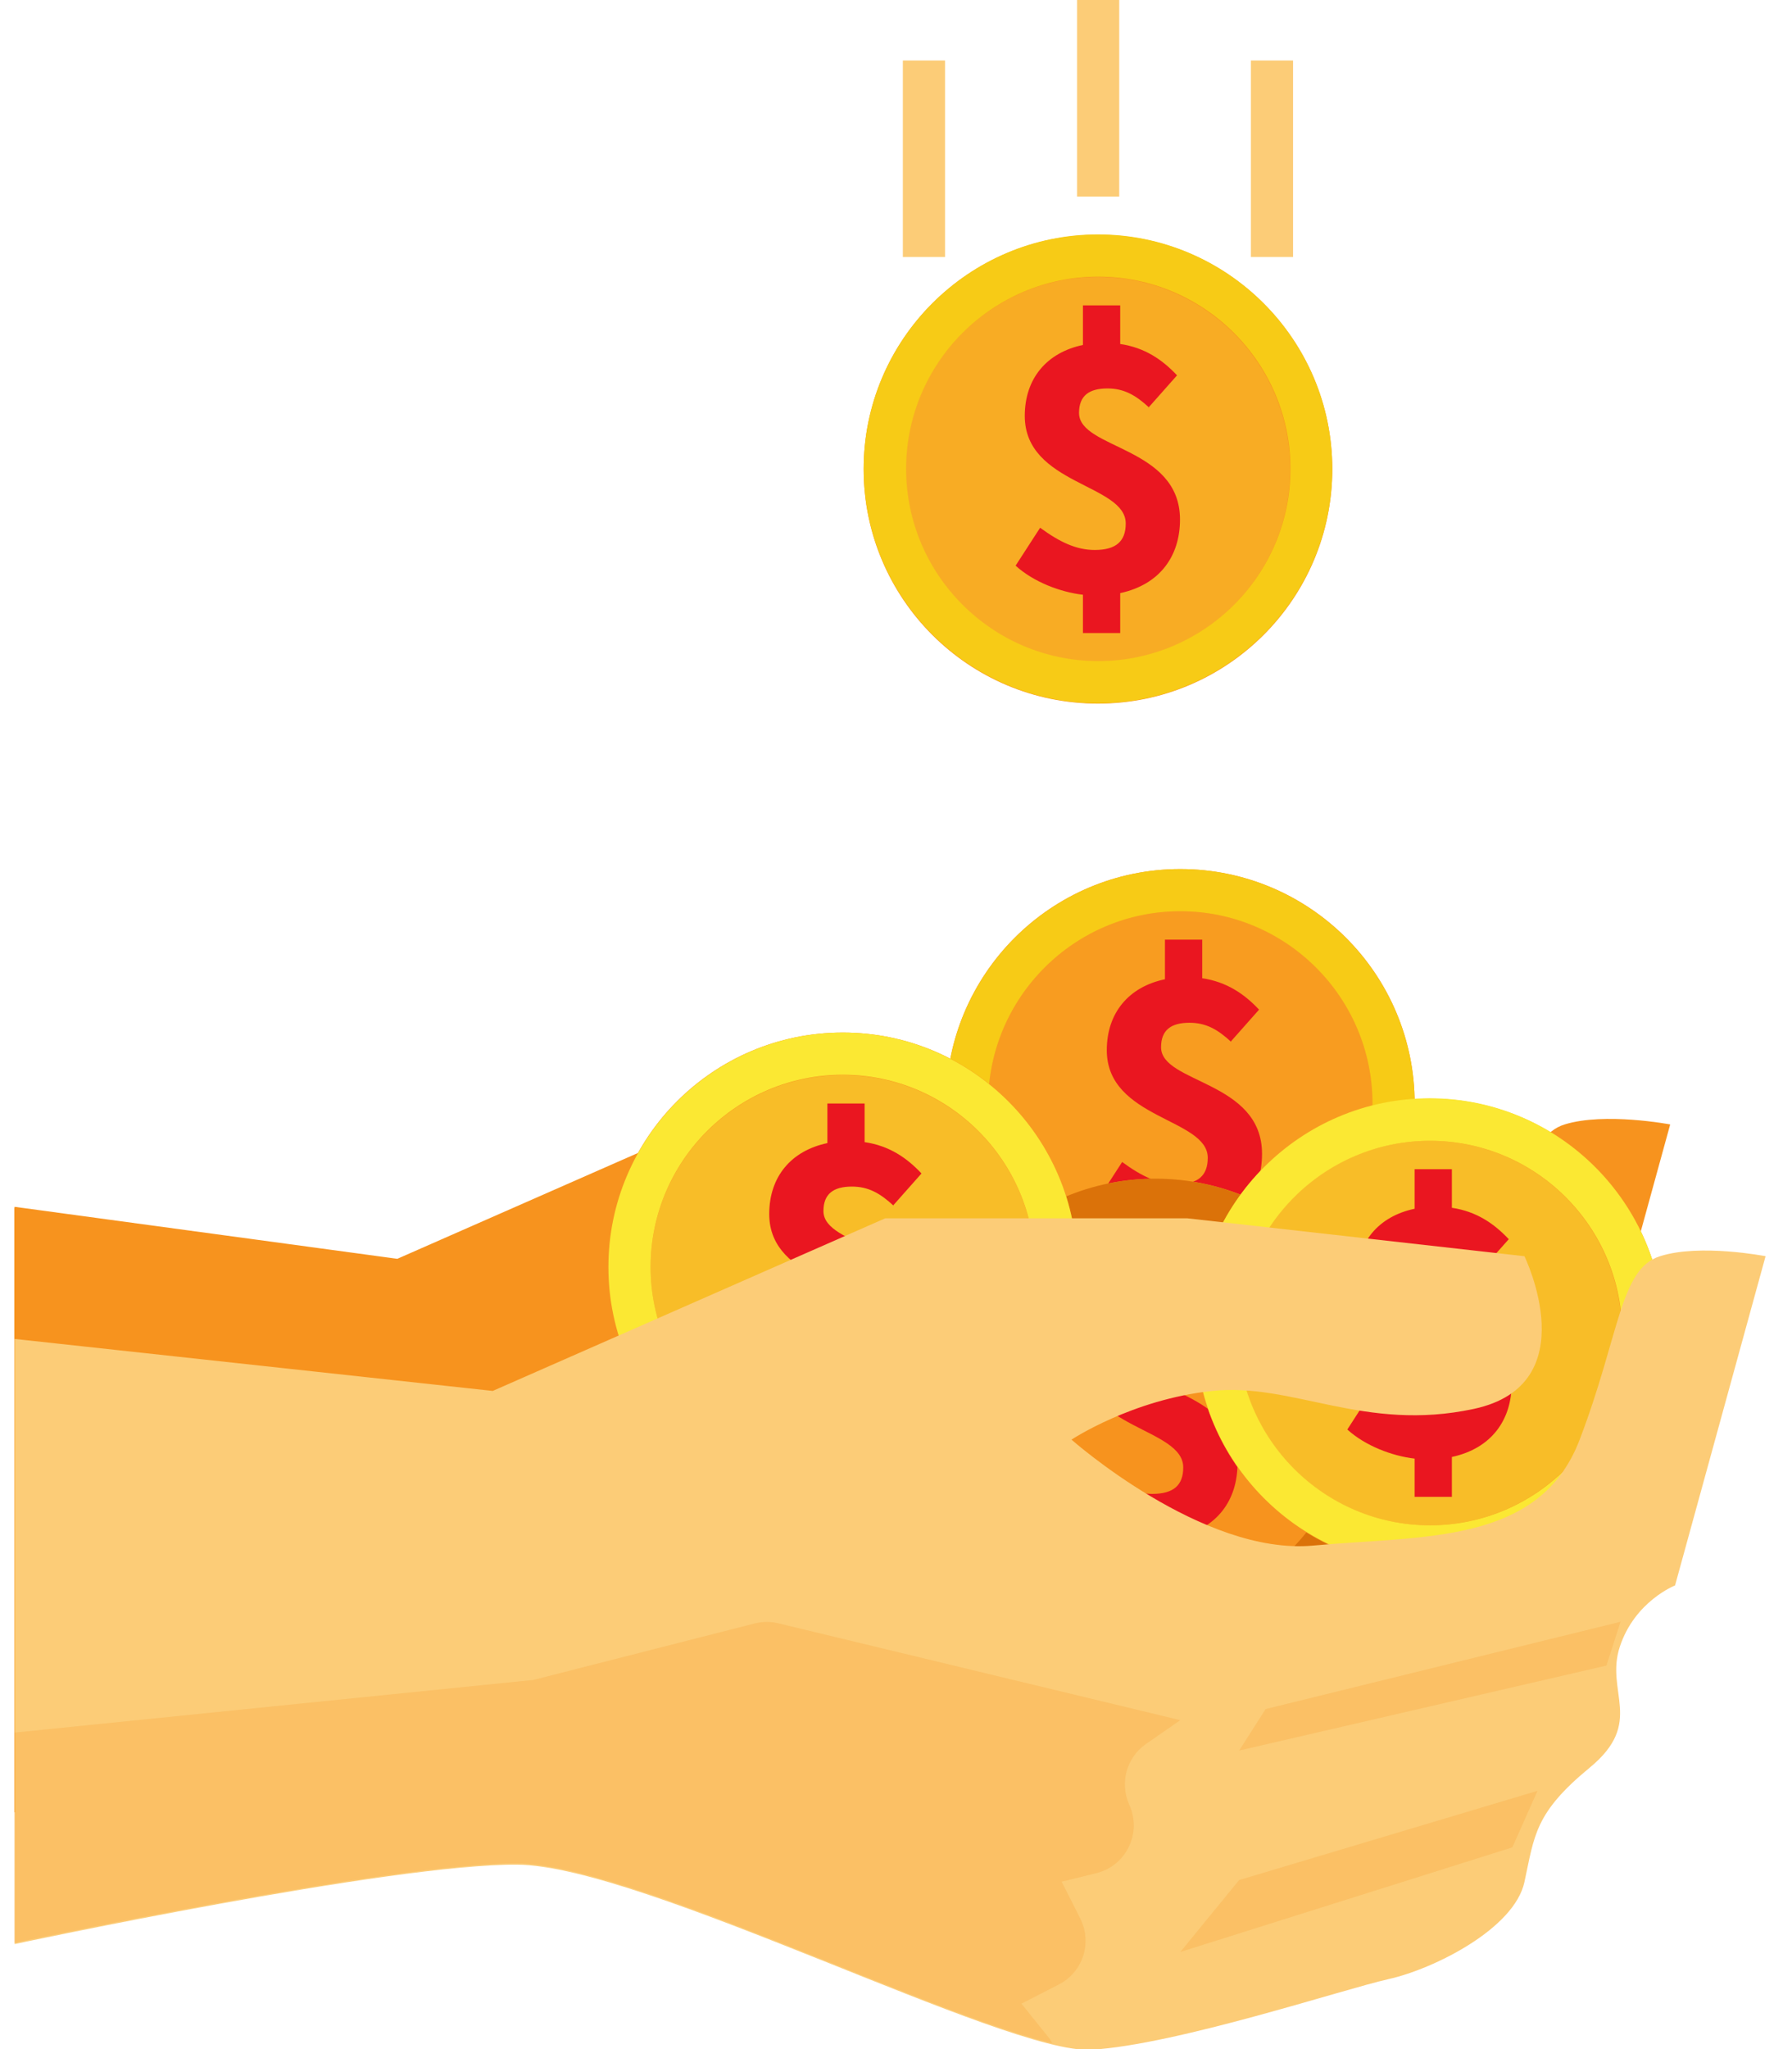 <svg width="35" height="40" viewBox="0 0 35 40" fill="none" xmlns="http://www.w3.org/2000/svg">
<g clip-path="url(#clip0_58152_10641)">
<path d="M0.286 23.558L7.76 24.573L15.426 21.203H21.323L27.91 21.944C27.91 21.944 28.108 24.216 27.323 24.579C26.538 24.943 23.391 24.414 21.815 24.579C20.245 24.745 19.064 25.531 19.064 25.531C19.064 25.531 21.617 27.796 23.781 27.599C25.944 27.401 28.204 27.586 28.989 25.531C29.774 23.469 29.774 22.192 30.559 21.95C31.344 21.707 32.621 21.95 32.621 21.95L30.853 28.377C30.853 28.377 30.068 28.684 29.774 29.571C29.48 30.458 30.265 31.045 29.187 31.932C28.108 32.819 28.108 33.254 27.91 34.166C27.712 35.079 26.142 35.864 25.255 36.062C24.368 36.26 21.125 37.338 19.453 37.441C17.781 37.543 10.703 33.847 8.245 33.828C5.788 33.803 0.28 35.379 0.28 35.379V23.584L0.286 23.558Z" fill="#F7931E"/>
<path d="M23.053 26.117C25.581 26.117 27.63 24.069 27.63 21.541C27.63 19.014 25.581 16.965 23.053 16.965C20.526 16.965 18.477 19.014 18.477 21.541C18.477 24.069 20.526 26.117 23.053 26.117Z" fill="#F7931E"/>
<path opacity="0.1" d="M23.053 17.788C20.985 17.788 19.3 19.473 19.3 21.541C19.3 23.609 20.985 25.294 23.053 25.294C25.121 25.294 26.806 23.609 26.806 21.541C26.806 19.473 25.121 17.788 23.053 17.788Z" fill="#FBE833"/>
<path d="M23.053 16.965C20.532 16.965 18.477 19.02 18.477 21.541C18.477 24.062 20.532 26.117 23.053 26.117C25.574 26.117 27.63 24.062 27.63 21.541C27.63 19.02 25.574 16.965 23.053 16.965ZM19.3 21.541C19.3 19.473 20.985 17.788 23.053 17.788C25.121 17.788 26.806 19.473 26.806 21.541C26.806 23.609 25.121 25.294 23.053 25.294C20.985 25.294 19.3 23.609 19.3 21.541Z" fill="#F7CB16"/>
<path d="M24.049 20.341C23.781 20.092 23.551 19.965 23.232 19.965C22.874 19.965 22.677 20.105 22.677 20.443C22.677 21.152 24.649 21.094 24.649 22.524C24.649 23.239 24.253 23.794 23.481 23.96V24.739H22.753V23.992C22.313 23.941 21.789 23.743 21.438 23.424L21.917 22.683C22.3 22.964 22.625 23.117 22.983 23.117C23.404 23.117 23.589 22.945 23.589 22.601C23.589 21.828 21.617 21.847 21.617 20.501C21.617 19.767 22.051 19.262 22.753 19.116V18.343H23.481V19.096C23.959 19.167 24.304 19.403 24.591 19.709L24.036 20.335L24.049 20.341Z" fill="#EA1620"/>
<path d="M21.445 13.735C23.972 13.735 26.021 11.686 26.021 9.159C26.021 6.631 23.972 4.583 21.445 4.583C18.917 4.583 16.868 6.631 16.868 9.159C16.868 11.686 18.917 13.735 21.445 13.735Z" fill="#F7931E"/>
<path opacity="0.3" d="M21.445 5.406C19.377 5.406 17.692 7.091 17.692 9.159C17.692 11.227 19.377 12.912 21.445 12.912C23.513 12.912 25.198 11.227 25.198 9.159C25.198 7.091 23.513 5.406 21.445 5.406Z" fill="#FBE833"/>
<path d="M21.445 4.576C18.924 4.576 16.868 6.631 16.868 9.153C16.868 11.674 18.924 13.729 21.445 13.729C23.966 13.729 26.021 11.674 26.021 9.153C26.021 6.631 23.966 4.576 21.445 4.576ZM17.698 9.153C17.698 7.085 19.383 5.4 21.451 5.4C23.519 5.4 25.204 7.085 25.204 9.153C25.204 11.22 23.519 12.905 21.451 12.905C19.383 12.905 17.698 11.22 17.698 9.153Z" fill="#F7CB16"/>
<path d="M22.447 7.959C22.179 7.71 21.949 7.583 21.63 7.583C21.272 7.583 21.075 7.723 21.075 8.061C21.075 8.77 23.047 8.712 23.047 10.142C23.047 10.857 22.651 11.412 21.879 11.578V12.357H21.151V11.61C20.711 11.559 20.187 11.361 19.836 11.042L20.315 10.302C20.698 10.582 21.023 10.736 21.381 10.736C21.802 10.736 21.987 10.563 21.987 10.219C21.987 9.446 20.015 9.465 20.015 8.119C20.015 7.385 20.449 6.881 21.151 6.734V5.961H21.879V6.715C22.357 6.785 22.702 7.021 22.989 7.327L22.434 7.953L22.447 7.959Z" fill="#EA1620"/>
<path d="M22.568 32.162C25.095 32.162 27.144 30.113 27.144 27.586C27.144 25.058 25.095 23.009 22.568 23.009C20.041 23.009 17.992 25.058 17.992 27.586C17.992 30.113 20.041 32.162 22.568 32.162Z" fill="#F7931E"/>
<path d="M22.568 23.009C20.047 23.009 17.992 25.064 17.992 27.586C17.992 30.107 20.047 32.162 22.568 32.162C25.089 32.162 27.144 30.107 27.144 27.586C27.144 25.064 25.089 23.009 22.568 23.009ZM18.821 27.586C18.821 25.518 20.506 23.833 22.574 23.833C24.642 23.833 26.327 25.518 26.327 27.586C26.327 29.654 24.642 31.339 22.574 31.339C20.506 31.339 18.821 29.654 18.821 27.586Z" fill="#DB7209"/>
<path d="M23.57 26.386C23.302 26.137 23.072 26.009 22.753 26.009C22.396 26.009 22.198 26.149 22.198 26.488C22.198 27.196 24.17 27.139 24.17 28.568C24.17 29.283 23.774 29.838 23.002 30.004V30.783H22.274V30.036C21.834 29.985 21.311 29.787 20.96 29.468L21.438 28.728C21.821 29.009 22.147 29.162 22.504 29.162C22.925 29.162 23.11 28.99 23.11 28.645C23.11 27.873 21.138 27.892 21.138 26.545C21.138 25.811 21.572 25.307 22.274 25.16V24.388H23.002V25.141C23.481 25.211 23.825 25.447 24.113 25.754L23.557 26.379L23.57 26.386Z" fill="#EA1620"/>
<path d="M21.036 24.733C21.036 27.26 18.987 29.309 16.46 29.309C13.932 29.309 11.883 27.26 11.883 24.733C11.883 22.205 13.932 20.156 16.46 20.156C18.987 20.156 21.036 22.205 21.036 24.733Z" fill="#F7931E"/>
<path opacity="0.5" d="M16.46 20.986C14.392 20.986 12.707 22.671 12.707 24.739C12.707 26.807 14.392 28.492 16.46 28.492C18.528 28.492 20.213 26.807 20.213 24.739C20.213 22.671 18.528 20.986 16.46 20.986Z" fill="#FBE833"/>
<path d="M16.46 20.156C13.939 20.156 11.883 22.212 11.883 24.733C11.883 27.254 13.939 29.309 16.46 29.309C18.981 29.309 21.036 27.254 21.036 24.733C21.036 22.212 18.981 20.156 16.46 20.156ZM12.707 24.733C12.707 22.665 14.392 20.98 16.46 20.98C18.528 20.98 20.213 22.665 20.213 24.733C20.213 26.801 18.528 28.486 16.46 28.486C14.392 28.486 12.707 26.801 12.707 24.733Z" fill="#FBE833"/>
<path d="M17.456 23.539C17.187 23.29 16.958 23.163 16.639 23.163C16.281 23.163 16.083 23.303 16.083 23.641C16.083 24.35 18.055 24.292 18.055 25.722C18.055 26.437 17.66 26.992 16.887 27.158V27.937H16.16V27.19C15.719 27.139 15.196 26.941 14.845 26.622L15.324 25.882C15.707 26.163 16.032 26.316 16.39 26.316C16.811 26.316 16.996 26.143 16.996 25.799C16.996 25.026 15.024 25.046 15.024 23.699C15.024 22.965 15.458 22.461 16.16 22.314V21.541H16.887V22.295C17.366 22.365 17.711 22.601 17.998 22.907L17.443 23.533L17.456 23.539Z" fill="#EA1620"/>
<path d="M27.923 30.599C30.451 30.599 32.499 28.55 32.499 26.022C32.499 23.495 30.451 21.446 27.923 21.446C25.396 21.446 23.347 23.495 23.347 26.022C23.347 28.55 25.396 30.599 27.923 30.599Z" fill="#F7931E"/>
<path opacity="0.5" d="M27.923 22.269C25.855 22.269 24.17 23.954 24.17 26.022C24.17 28.09 25.855 29.775 27.923 29.775C29.991 29.775 31.676 28.09 31.676 26.022C31.676 23.954 29.991 22.269 27.923 22.269Z" fill="#FBE833"/>
<path d="M27.923 21.439C25.402 21.439 23.347 23.495 23.347 26.016C23.347 28.537 25.402 30.592 27.923 30.592C30.444 30.592 32.499 28.537 32.499 26.016C32.499 23.495 30.444 21.439 27.923 21.439ZM24.176 26.022C24.176 23.954 25.861 22.269 27.929 22.269C29.997 22.269 31.682 23.954 31.682 26.022C31.682 28.09 29.997 29.775 27.929 29.775C25.861 29.775 24.176 28.09 24.176 26.022Z" fill="#FBE833"/>
<path d="M28.925 24.822C28.657 24.573 28.427 24.445 28.108 24.445C27.751 24.445 27.553 24.586 27.553 24.924C27.553 25.633 29.525 25.575 29.525 27.005C29.525 27.72 29.129 28.275 28.357 28.441V29.22H27.629V28.473C27.189 28.422 26.666 28.224 26.315 27.905L26.793 27.164C27.176 27.445 27.502 27.598 27.859 27.598C28.28 27.598 28.465 27.426 28.465 27.081C28.465 26.309 26.493 26.328 26.493 24.982C26.493 24.247 26.927 23.743 27.629 23.596V22.824H28.357V23.577C28.836 23.648 29.18 23.884 29.468 24.19L28.912 24.816L28.925 24.822Z" fill="#EA1620"/>
<path d="M0.286 26.137L9.624 27.152L17.29 23.782H23.187L29.774 24.522C29.774 24.522 30.999 27.03 28.785 27.503C26.646 27.962 25.249 26.986 23.678 27.152C22.108 27.318 20.928 28.103 20.928 28.103C20.928 28.103 23.487 30.369 25.644 30.171C27.808 29.973 30.068 30.158 30.853 28.103C31.638 26.048 31.638 24.765 32.423 24.522C33.208 24.273 34.484 24.522 34.484 24.522L32.716 30.949C32.716 30.949 31.931 31.256 31.638 32.143C31.344 33.03 32.129 33.617 31.05 34.505C29.972 35.392 29.972 35.826 29.774 36.739C29.576 37.651 28.006 38.436 27.119 38.634C26.232 38.832 22.989 39.911 21.317 40.013C19.645 40.108 12.566 36.419 10.109 36.4C7.652 36.375 0.28 37.951 0.28 37.951V26.156L0.286 26.137Z" fill="#FCCC77"/>
<path opacity="0.2" d="M19.951 39.113L20.685 38.736C21.151 38.494 21.336 37.926 21.1 37.453L20.736 36.732L21.413 36.566C22 36.419 22.306 35.781 22.057 35.232C21.866 34.805 22 34.307 22.389 34.039L23.053 33.579L15.209 31.69C15.056 31.652 14.896 31.652 14.743 31.69L10.466 32.781C10.428 32.794 10.39 32.8 10.352 32.8L0.28 33.822V37.926C0.28 37.926 7.652 36.356 10.109 36.375C12.292 36.394 18.1 39.298 20.551 39.885C20.532 39.853 20.519 39.821 20.494 39.789L19.945 39.106L19.951 39.113Z" fill="#F7931E"/>
<path opacity="0.2" d="M24.719 33.362L31.651 31.658L31.376 32.513L24.202 34.172L24.719 33.362Z" fill="#F7931E"/>
<path opacity="0.2" d="M24.202 36.7L30.029 34.958L29.538 36.062L23.053 38.104L24.202 36.7Z" fill="#F7931E"/>
<path d="M18.458 1.181H17.634V5.017H18.458V1.181Z" fill="#FCCC77"/>
<path d="M21.86 0H21.036V3.836H21.86V0Z" fill="#FCCC77"/>
<path d="M25.255 1.181H24.432V5.017H25.255V1.181Z" fill="#FCCC77"/>
</g>
<defs>
<clipPath id="clip0_58152_10641">
<rect width="34.217" height="40" fill="white" transform="translate(0.286)"/>
</clipPath>
</defs>
</svg>
